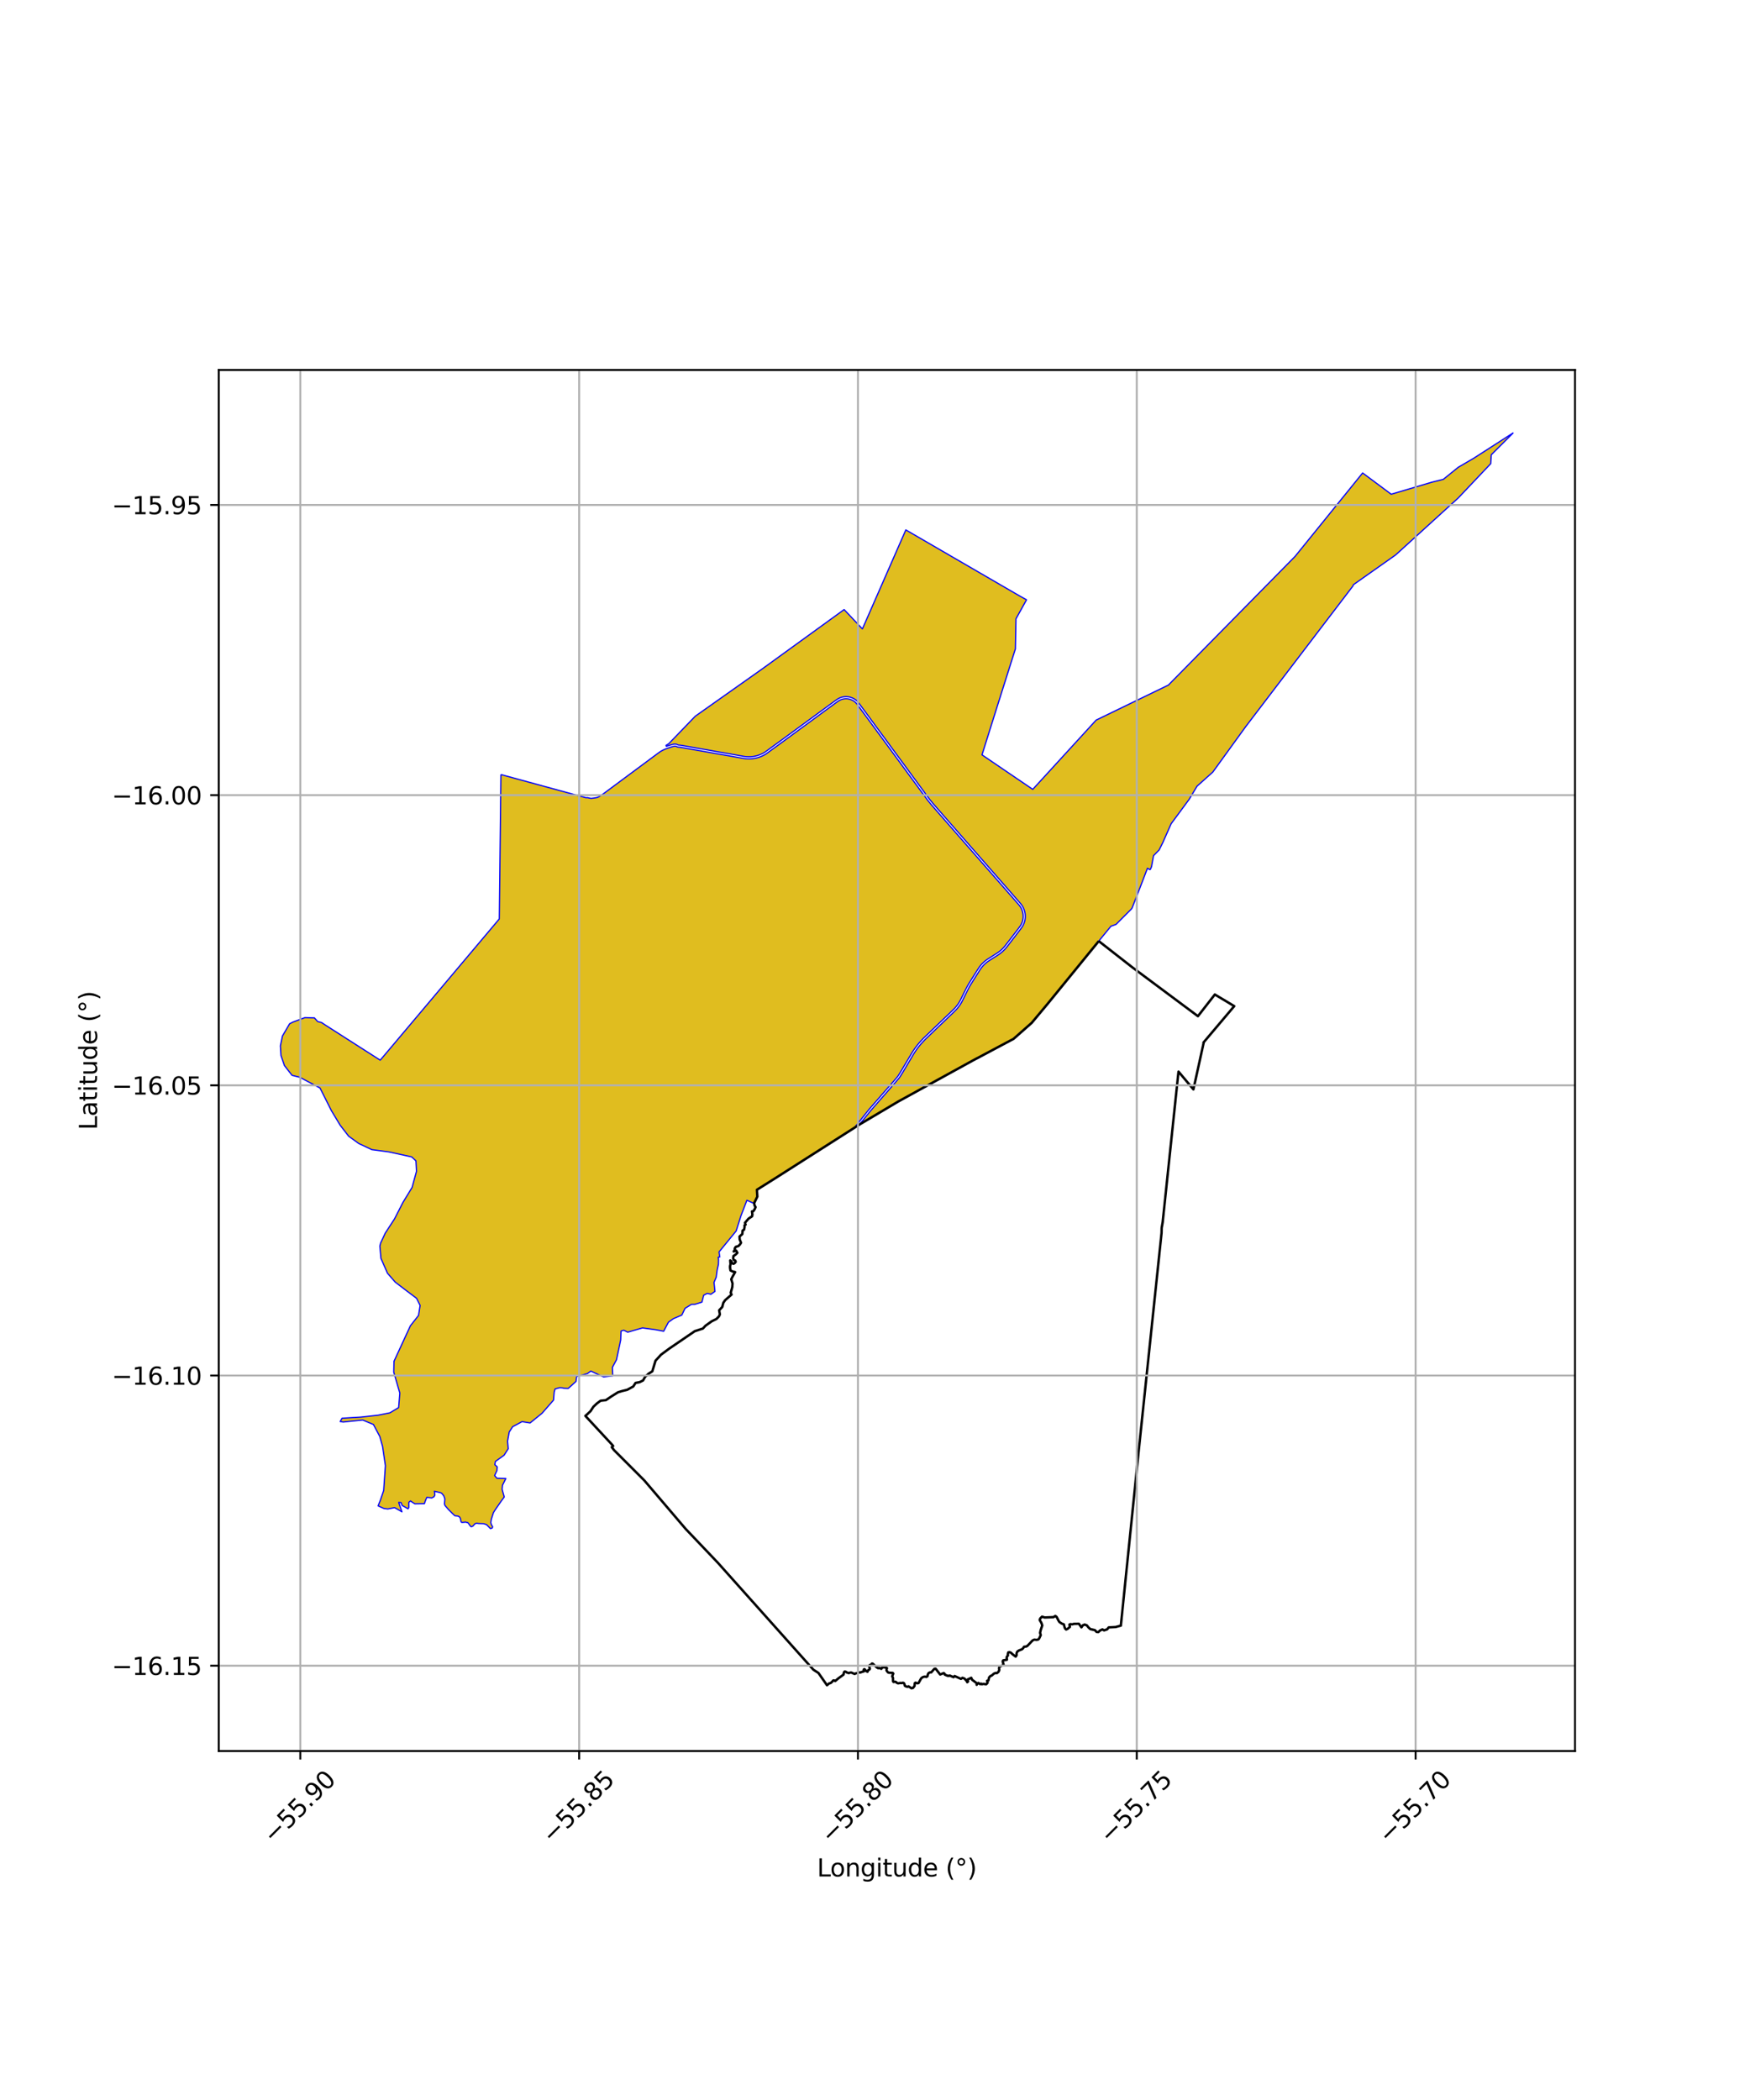 <?xml version="1.0" encoding="utf-8" standalone="no"?>
<!DOCTYPE svg PUBLIC "-//W3C//DTD SVG 1.1//EN"
  "http://www.w3.org/Graphics/SVG/1.1/DTD/svg11.dtd">
<svg xmlns:xlink="http://www.w3.org/1999/xlink" width="720pt" height="864pt" viewBox="0 0 720 864" xmlns="http://www.w3.org/2000/svg" version="1.1">
 <defs>
  <style type="text/css">*{stroke-linejoin: round; stroke-linecap: butt}</style>
 </defs>
 <g id="figure_1">
  <g id="patch_1">
   <path d="M 0 864 
L 720 864 
L 720 0 
L 0 0 
z
" style="fill: #ffffff"/>
  </g>
  <g id="axes_1">
   <g id="patch_2">
    <path d="M 90 720.422 
L 648 720.422 
L 648 152.218 
L 90 152.218 
z
" style="fill: #ffffff"/>
   </g>
   <g id="PatchCollection_1">
    <path d="M 622.636 178.046 
L 613.558 187.104 
L 613.328 190.77 
L 599.99 204.857 
L 574.227 228.301 
L 556.857 240.547 
L 556.627 241.108 
L 512.522 298.96 
L 498.981 317.666 
L 492.493 323.463 
L 489.286 328.826 
L 481.851 338.899 
L 478.406 346.674 
L 476.907 349.694 
L 474.603 352.036 
L 473.776 356.573 
L 473.327 357.624 
L 473.143 357.803 
L 472.091 357.225 
L 469.292 364.557 
L 467.618 368.847 
L 465.821 373.483 
L 465.519 373.965 
L 459.164 380.327 
L 457.078 381.076 
L 451.72 387.612 
L 450.793 388.761 
L 449.871 389.894 
L 448.94 391.026 
L 448.021 392.155 
L 447.114 393.306 
L 446.179 394.432 
L 445.188 395.62 
L 439.557 402.553 
L 435.58 407.448 
L 435.446 407.617 
L 435.186 407.929 
L 433.741 409.661 
L 430.858 413.204 
L 429.643 414.668 
L 427.852 416.804 
L 427.168 417.632 
L 426.461 418.479 
L 424.467 420.846 
L 417.014 427.414 
L 400.318 436.288 
L 399.803 436.513 
L 384.687 444.861 
L 369.575 453.189 
L 353.61 462.667 
L 358.185 457.003 
L 368.355 445.361 
L 369.705 443.794 
L 370.026 443.381 
L 370.337 442.949 
L 371.662 440.798 
L 374.108 436.667 
L 374.728 435.627 
L 375.295 434.669 
L 375.834 433.758 
L 376.109 433.316 
L 376.394 432.877 
L 376.683 432.446 
L 377.26 431.619 
L 377.551 431.224 
L 378.164 430.428 
L 378.785 429.67 
L 379.823 428.527 
L 380.558 427.761 
L 384.573 423.903 
L 391.909 416.892 
L 393.334 415.491 
L 393.674 415.122 
L 393.983 414.752 
L 394.274 414.384 
L 394.565 414.005 
L 394.845 413.626 
L 395.108 413.238 
L 395.603 412.423 
L 396.288 411.088 
L 396.969 409.694 
L 398.084 407.445 
L 398.537 406.561 
L 399.002 405.711 
L 399.478 404.902 
L 401.107 402.315 
L 402.585 399.98 
L 402.887 399.5 
L 403.172 399.056 
L 403.437 398.655 
L 403.693 398.293 
L 403.955 397.948 
L 404.226 397.621 
L 404.495 397.313 
L 404.765 397.028 
L 405.339 396.478 
L 405.927 395.973 
L 406.22 395.745 
L 406.522 395.531 
L 407.19 395.092 
L 409.035 393.917 
L 410.481 392.998 
L 411.146 392.553 
L 411.775 392.088 
L 412.358 391.602 
L 412.91 391.095 
L 413.459 390.538 
L 413.738 390.225 
L 414.293 389.546 
L 416.594 386.561 
L 419.46 382.833 
L 420.101 381.978 
L 420.661 381.175 
L 420.912 380.736 
L 421.122 380.299 
L 421.309 379.862 
L 421.463 379.416 
L 421.59 378.976 
L 421.688 378.53 
L 421.757 378.087 
L 421.806 377.637 
L 421.828 377.177 
L 421.801 376.29 
L 421.747 375.833 
L 421.67 375.401 
L 421.57 374.981 
L 421.322 374.193 
L 421.165 373.808 
L 420.995 373.435 
L 420.789 373.042 
L 420.535 372.63 
L 420.254 372.224 
L 419.939 371.82 
L 415.2 366.389 
L 403.22 352.706 
L 398.767 347.619 
L 392.625 340.597 
L 385.596 332.565 
L 383.787 330.48 
L 382.391 328.768 
L 380.808 326.632 
L 375.993 320.075 
L 362.021 301.05 
L 355.76 292.539 
L 353.262 289.169 
L 352.738 288.552 
L 352.424 288.246 
L 352.086 287.972 
L 351.727 287.723 
L 351.358 287.492 
L 350.966 287.286 
L 350.561 287.112 
L 350.158 286.96 
L 349.746 286.83 
L 349.308 286.727 
L 348.866 286.663 
L 348.432 286.626 
L 347.97 286.613 
L 347.382 286.65 
L 346.773 286.741 
L 346.184 286.887 
L 345.622 287.091 
L 345.085 287.342 
L 344.567 287.638 
L 344.075 287.971 
L 343.585 288.319 
L 338.604 291.972 
L 320.998 304.885 
L 314.738 309.441 
L 313.742 310.015 
L 312.663 310.502 
L 311.512 310.888 
L 310.939 311.031 
L 310.357 311.152 
L 309.764 311.254 
L 309.173 311.327 
L 308.578 311.362 
L 307.977 311.367 
L 307.384 311.35 
L 306.791 311.298 
L 306.191 311.21 
L 300.138 310.142 
L 294.643 309.179 
L 286.599 307.763 
L 282.938 307.115 
L 281.348 306.835 
L 280.371 306.67 
L 279.941 306.607 
L 279.534 306.565 
L 279.193 306.542 
L 278.997 306.516 
L 278.886 306.469 
L 278.805 306.411 
L 278.67 306.338 
L 278.464 306.244 
L 278.197 306.185 
L 277.966 306.156 
L 277.62 306.127 
L 277.082 306.189 
L 276.359 306.373 
L 275.562 306.606 
L 274.835 306.849 
L 274.173 307.065 
L 274.011 306.665 
L 275.193 305.932 
L 286.049 294.669 
L 313.639 275.18 
L 347.297 250.793 
L 354.817 258.751 
L 372.681 218.016 
L 419.21 245.019 
L 422.343 246.774 
L 418.001 254.593 
L 417.762 267.013 
L 417.011 269.34 
L 410.365 290.375 
L 406.621 302.298 
L 404.025 310.567 
L 412.842 316.565 
L 424.907 324.764 
L 450.99 296.26 
L 480.718 281.85 
L 532.829 228.918 
L 560.629 194.59 
L 572.376 203.338 
L 589.099 198.387 
L 593.818 197.214 
L 599.937 192.269 
L 606.401 188.49 
L 622.636 178.046 
" clip-path="url(#pa05eb0971c)" style="fill: #e0bd1f; stroke: #0000ff; stroke-width: 0.5"/>
    <path d="M 206.081 318.668 
L 241.061 328.209 
L 241.72 328.181 
L 242.38 328.341 
L 243.227 328.479 
L 244.215 328.357 
L 245.073 328.237 
L 245.736 328.103 
L 246.497 327.763 
L 247.147 327.328 
L 247.845 326.877 
L 270.805 309.842 
L 271.162 309.594 
L 271.593 309.284 
L 272.04 309.012 
L 272.541 308.738 
L 272.898 308.561 
L 273.657 308.213 
L 274.378 307.949 
L 275.037 307.733 
L 275.886 307.44 
L 276.568 307.232 
L 277.118 307.073 
L 277.573 307 
L 277.89 307.017 
L 278.053 307.037 
L 278.193 307.068 
L 278.29 307.112 
L 278.352 307.146 
L 278.466 307.227 
L 278.769 307.356 
L 279.107 307.402 
L 279.462 307.426 
L 279.835 307.464 
L 280.238 307.523 
L 281.203 307.686 
L 282.789 307.965 
L 286.451 308.613 
L 294.496 310.03 
L 299.99 310.992 
L 306.055 312.063 
L 306.692 312.155 
L 307.334 312.213 
L 307.969 312.231 
L 308.607 312.225 
L 309.251 312.187 
L 309.888 312.108 
L 310.516 312.001 
L 311.129 311.873 
L 311.751 311.718 
L 312.975 311.307 
L 314.132 310.785 
L 315.203 310.168 
L 321.502 305.584 
L 339.109 292.67 
L 344.085 289.021 
L 344.562 288.682 
L 345.018 288.373 
L 345.478 288.11 
L 345.948 287.89 
L 346.432 287.715 
L 346.939 287.589 
L 347.472 287.51 
L 347.985 287.477 
L 348.384 287.488 
L 348.769 287.521 
L 349.149 287.576 
L 349.52 287.663 
L 349.88 287.777 
L 350.242 287.913 
L 350.598 288.067 
L 350.932 288.243 
L 351.257 288.446 
L 351.573 288.665 
L 351.856 288.893 
L 352.112 289.143 
L 352.591 289.708 
L 355.072 293.054 
L 361.332 301.564 
L 375.303 320.589 
L 380.12 327.147 
L 381.716 329.3 
L 383.132 331.038 
L 384.952 333.134 
L 391.98 341.168 
L 398.123 348.19 
L 402.694 353.411 
L 414.556 366.959 
L 419.279 372.371 
L 419.564 372.738 
L 419.819 373.104 
L 420.044 373.471 
L 420.225 373.817 
L 420.378 374.154 
L 420.516 374.488 
L 420.743 375.212 
L 420.83 375.579 
L 420.899 375.96 
L 420.944 376.354 
L 420.969 377.17 
L 420.951 377.57 
L 420.907 377.973 
L 420.845 378.369 
L 420.758 378.763 
L 420.646 379.154 
L 420.509 379.549 
L 420.342 379.941 
L 420.154 380.331 
L 419.937 380.71 
L 419.407 381.47 
L 418.779 382.309 
L 415.916 386.032 
L 413.623 389.007 
L 413.087 389.662 
L 412.835 389.946 
L 412.316 390.472 
L 411.796 390.95 
L 411.247 391.407 
L 410.655 391.845 
L 410.015 392.273 
L 408.577 393.187 
L 406.726 394.366 
L 406.041 394.817 
L 405.711 395.05 
L 405.386 395.303 
L 404.765 395.837 
L 404.159 396.417 
L 403.862 396.729 
L 403.574 397.06 
L 403.285 397.409 
L 403.003 397.781 
L 402.73 398.166 
L 402.454 398.583 
L 402.165 399.035 
L 401.861 399.517 
L 400.384 401.852 
L 398.746 404.45 
L 398.257 405.283 
L 397.78 406.155 
L 397.319 407.054 
L 396.2 409.311 
L 395.522 410.7 
L 394.855 411.999 
L 394.387 412.77 
L 394.146 413.125 
L 393.881 413.483 
L 393.599 413.852 
L 393.319 414.206 
L 393.031 414.55 
L 392.72 414.888 
L 391.314 416.27 
L 383.981 423.278 
L 379.953 427.149 
L 379.198 427.936 
L 378.137 429.104 
L 377.494 429.889 
L 376.868 430.702 
L 376.564 431.113 
L 375.976 431.957 
L 375.68 432.4 
L 375.387 432.851 
L 375.102 433.307 
L 374.558 434.227 
L 373.992 435.183 
L 373.423 436.137 
L 370.929 440.35 
L 369.624 442.468 
L 369.34 442.862 
L 369.043 443.246 
L 367.708 444.794 
L 357.527 456.448 
L 352.701 462.516 
L 351.255 464.272 
L 319.116 484.662 
L 311.414 489.505 
L 311.591 492.325 
L 310.163 495.101 
L 307.296 493.829 
L 304.833 500.264 
L 302.883 506.453 
L 302.441 506.999 
L 295.839 515.078 
L 296.138 517.169 
L 295.504 517.22 
L 295.623 518.331 
L 295.577 520.176 
L 295.07 522.494 
L 294.679 525.447 
L 293.762 527.619 
L 294.154 531.326 
L 292.489 532.493 
L 291.001 532.128 
L 289.52 532.883 
L 288.793 535.726 
L 285.826 536.651 
L 284.479 536.656 
L 281.851 538.277 
L 280.529 541.048 
L 277.056 542.529 
L 275.005 544 
L 273.044 547.716 
L 269.808 547.1 
L 264.344 546.346 
L 258.261 548.099 
L 256.659 547.286 
L 255.509 547.629 
L 255.372 551.319 
L 253.639 559.448 
L 251.954 562.568 
L 252.118 566.053 
L 248.365 566.521 
L 243.087 564.101 
L 241.674 565.122 
L 237.232 566.355 
L 236.97 568.364 
L 233.766 571.259 
L 232.064 571.186 
L 231.307 570.994 
L 230.209 570.94 
L 228.363 571.467 
L 228.012 572.721 
L 227.747 576.034 
L 223 581.468 
L 218.094 585.443 
L 214.781 584.9 
L 210.901 587.009 
L 209.497 589.198 
L 208.827 592.936 
L 209.096 596.057 
L 207.396 598.713 
L 203.826 601.272 
L 203.578 602.621 
L 204.586 603.519 
L 204.428 605.062 
L 203.498 607.085 
L 204.445 608.193 
L 208.122 608.306 
L 206.743 611.053 
L 206.59 612.722 
L 206.918 613.951 
L 207.468 615.906 
L 206.23 617.58 
L 203.868 620.982 
L 203.016 622.317 
L 202.131 625.114 
L 201.945 626.453 
L 202.164 627.251 
L 202.706 628.197 
L 202.494 628.673 
L 202.275 628.766 
L 201.787 628.914 
L 200.191 627.305 
L 199.03 626.901 
L 196.927 626.826 
L 196.144 626.712 
L 195.469 626.877 
L 194.509 627.94 
L 193.824 628.138 
L 193.5 627.838 
L 192.527 626.484 
L 191.346 626.188 
L 191.212 626.282 
L 189.974 626.368 
L 189.694 626.132 
L 189.472 624.882 
L 189.125 624.171 
L 188.458 623.765 
L 187.143 623.636 
L 186.221 622.763 
L 184.539 621.089 
L 183.092 619.413 
L 182.874 618.788 
L 183.034 616.678 
L 182.577 615.401 
L 181.735 614.392 
L 181.213 614.117 
L 178.71 613.537 
L 178.816 614.062 
L 178.907 615.119 
L 178.567 615.79 
L 177.648 616.292 
L 175.624 616.045 
L 175.481 616.39 
L 175.142 617.126 
L 174.605 618.655 
L 170.687 618.721 
L 169.612 618.041 
L 168.88 617.527 
L 168.197 618.092 
L 168.216 620.171 
L 167.889 620.77 
L 165.457 619.38 
L 165.022 618.217 
L 164.02 618.13 
L 165.375 622.005 
L 162.33 620.282 
L 159.549 620.833 
L 157.948 620.622 
L 155.559 619.56 
L 156.55 617.072 
L 157.861 613.195 
L 158.562 603.015 
L 157.388 595.055 
L 156.259 591.014 
L 153.638 586.072 
L 149.226 584.235 
L 141.185 585.058 
L 139.965 584.859 
L 140.708 583.51 
L 148.394 583.04 
L 155.592 582.239 
L 160.389 581.288 
L 164.005 579.123 
L 164.492 573.139 
L 162.005 564.548 
L 162.101 560.072 
L 168.857 545.451 
L 172.203 541.194 
L 172.845 537.09 
L 171.38 534.158 
L 167.037 530.887 
L 162.624 527.522 
L 159.423 523.854 
L 156.737 517.744 
L 156.278 512.684 
L 156.604 511.408 
L 158.517 507.319 
L 162.316 501.475 
L 165.767 494.737 
L 169.535 488.556 
L 171.352 481.907 
L 171.115 477.595 
L 169.364 475.977 
L 159.934 473.915 
L 152.997 473.003 
L 147.617 470.483 
L 143.453 467.472 
L 139.964 462.961 
L 136.355 456.971 
L 131.659 447.637 
L 123.302 443.201 
L 120.149 442.42 
L 117.022 438.404 
L 115.607 434.286 
L 115.364 430.296 
L 116.203 426.244 
L 119.157 421.199 
L 120.578 420.481 
L 125.475 418.665 
L 129.348 418.781 
L 130.706 420.294 
L 132.282 420.692 
L 133.785 421.693 
L 142.839 427.484 
L 156.433 436.18 
L 159.099 433.035 
L 205.425 378.07 
L 206.081 318.668 
" clip-path="url(#pa05eb0971c)" style="fill: #e0bd1f; stroke: #0000ff; stroke-width: 0.5"/>
   </g>
   <g id="PatchCollection_2">
    <path d="M 452.062 387.2 
L 465.842 397.966 
L 492.861 418.094 
L 499.818 409.168 
L 507.802 413.952 
L 495.133 428.946 
L 495.229 428.98 
L 491.006 448.209 
L 484.881 440.903 
L 484.645 442.95 
L 478.35 502.915 
L 477.943 505.204 
L 477.892 507.288 
L 468.544 596.472 
L 461.149 668.828 
L 459.016 669.399 
L 456.141 669.562 
L 455.519 670.351 
L 454.261 670.781 
L 453.563 670.381 
L 452.565 670.847 
L 451.882 671.498 
L 451.175 671.433 
L 450.47 670.685 
L 448.592 670.258 
L 447.856 669.596 
L 447.139 668.702 
L 446.247 668.397 
L 445.521 668.698 
L 444.934 669.542 
L 443.867 668.058 
L 441.821 668.108 
L 441.176 668.3 
L 440.376 668.207 
L 440.005 668.389 
L 440.186 669.349 
L 439.311 670.11 
L 438.648 670.423 
L 438.187 669.992 
L 437.922 669.243 
L 437.721 668.325 
L 436.8 667.969 
L 435.861 667.333 
L 435.457 666.686 
L 434.735 665.26 
L 434.192 664.842 
L 433.449 665.332 
L 429.826 665.488 
L 428.733 665.136 
L 428.064 665.783 
L 427.777 666.331 
L 427.779 666.57 
L 428.422 667.626 
L 428.825 668.74 
L 428.163 670.682 
L 427.92 671.811 
L 428.186 672.726 
L 427.519 674.162 
L 427.111 674.574 
L 426.426 674.695 
L 425.553 674.586 
L 424.853 674.904 
L 422.643 677.218 
L 422.051 677.456 
L 421.336 677.521 
L 420.918 678.151 
L 420.48 678.561 
L 419.265 679.027 
L 418.529 679.51 
L 418.245 680.245 
L 418.268 680.966 
L 417.881 681.579 
L 416.647 680.654 
L 415.947 679.986 
L 415.335 679.727 
L 414.829 679.851 
L 414.662 680.595 
L 414.689 681.128 
L 414.279 681.563 
L 414.172 682.057 
L 414.279 682.833 
L 414.012 682.916 
L 412.744 683.129 
L 412.54 683.531 
L 412.915 684.991 
L 411.178 685.743 
L 411.053 686.349 
L 411.133 687.134 
L 410.784 687.852 
L 410.176 688.371 
L 409.564 688.31 
L 408.839 688.635 
L 408.092 689.328 
L 407.484 689.585 
L 406.951 690.145 
L 406.662 691.397 
L 406.116 691.534 
L 406.328 692.33 
L 405.803 692.93 
L 405.383 692.929 
L 404.626 692.799 
L 403.989 692.947 
L 403.653 692.693 
L 403.248 692.927 
L 402.513 692.402 
L 402.2 692.652 
L 401.832 693.18 
L 401.817 692.491 
L 399.938 691.083 
L 399.607 690.291 
L 398.134 690.979 
L 398.287 691.807 
L 397.954 692.122 
L 397.703 691.592 
L 396.813 690.611 
L 395.977 690.294 
L 395.364 690.734 
L 392.747 689.568 
L 392.298 690.042 
L 390.781 689.378 
L 390.273 689.501 
L 389.811 689.452 
L 388.739 689.001 
L 388.606 688.613 
L 388.28 688.349 
L 386.812 688.938 
L 384.946 686.554 
L 384.435 686.592 
L 383.137 688.056 
L 382.642 688.055 
L 382.028 688.367 
L 381.73 688.948 
L 381.567 689.683 
L 381.104 689.955 
L 380.606 689.82 
L 380.015 689.891 
L 379.464 690.131 
L 378.974 690.55 
L 377.922 692.448 
L 377.488 692.568 
L 376.654 692.293 
L 376.381 692.515 
L 376.255 693.661 
L 375.636 694.462 
L 375.003 694.594 
L 373.797 693.809 
L 373.383 694.02 
L 372.591 693.773 
L 372.243 693.522 
L 372.145 692.948 
L 371.862 692.46 
L 371.453 692.327 
L 370.904 692.484 
L 370.46 692.412 
L 369.459 692.57 
L 368.814 692.253 
L 368.572 691.971 
L 368.241 691.896 
L 367.669 692.026 
L 367.492 691.874 
L 367.409 691.55 
L 367.39 690.307 
L 367.067 689.672 
L 367.518 688.561 
L 367.276 688.28 
L 365.661 688.2 
L 365.326 688.055 
L 364.808 687.395 
L 364.712 687.08 
L 364.917 686.317 
L 364.454 686.097 
L 363.774 685.948 
L 363.12 685.953 
L 362.566 686.609 
L 362.216 686.369 
L 361.846 686.306 
L 361.238 686.326 
L 360.839 686.089 
L 359.073 684.488 
L 358.752 684.433 
L 358.515 684.829 
L 357.786 685.083 
L 357.564 685.474 
L 357.897 686.503 
L 357.746 686.865 
L 357.197 687.161 
L 356.914 687.798 
L 356.489 687.608 
L 355.967 687.09 
L 355.814 686.851 
L 355.596 686.717 
L 355.375 686.925 
L 355.435 687.657 
L 355.059 687.722 
L 353.919 688.121 
L 353.377 688.061 
L 352.952 688.28 
L 352.165 688.463 
L 351.615 688.712 
L 350.243 688.136 
L 349.862 688.147 
L 349.172 688.359 
L 348.45 688.12 
L 347.976 687.802 
L 347.525 687.726 
L 347.232 688.036 
L 347.023 689.005 
L 344.946 690.511 
L 343.63 691.617 
L 343.198 691.369 
L 342.832 691.382 
L 342.228 692.063 
L 341.692 692.478 
L 341.154 692.59 
L 340.246 693.356 
L 336.735 688.308 
L 334.653 686.967 
L 295.355 642.971 
L 282.071 629.009 
L 265.108 609.113 
L 252.627 596.62 
L 251.708 595.409 
L 252.261 594.912 
L 251.746 594.301 
L 240.833 582.536 
L 241.342 582.111 
L 242.965 580.589 
L 244.142 578.781 
L 245.575 577.423 
L 247.093 576.298 
L 249.281 576.057 
L 251.462 574.577 
L 254.233 572.836 
L 255.848 572.337 
L 258.07 571.79 
L 260.535 570.444 
L 261.487 568.964 
L 263.138 568.669 
L 264.565 567.963 
L 265.422 566.461 
L 266.789 565.217 
L 268.382 564.2 
L 269.701 559.832 
L 271.95 557.37 
L 275.303 554.883 
L 285.873 547.673 
L 289.179 546.604 
L 290.277 545.427 
L 292.781 543.641 
L 294.776 542.643 
L 295.789 541.605 
L 296.179 540.78 
L 295.875 539.115 
L 297.155 537.717 
L 297.597 536.01 
L 298.365 534.909 
L 300.984 532.623 
L 300.641 531.871 
L 301.274 529.601 
L 301.387 528.086 
L 300.862 526.311 
L 301.358 525.311 
L 302.446 523.372 
L 301.254 523.061 
L 300.556 522.708 
L 300.378 521.704 
L 300.366 520.925 
L 300.572 520.105 
L 300.444 518.586 
L 300.904 518.943 
L 301.212 519.718 
L 301.783 519.959 
L 302.257 519.675 
L 302.687 519.147 
L 302.519 518.66 
L 301.863 518.353 
L 301.634 517.713 
L 301.764 516.779 
L 302.737 516.09 
L 303.383 515.447 
L 302.869 514.536 
L 301.874 514.887 
L 302.335 514.222 
L 302.286 513.693 
L 302.703 513.005 
L 303.838 512.639 
L 304.47 511.966 
L 304.889 511.303 
L 304.338 509.974 
L 304.26 508.742 
L 305.403 507.736 
L 305.533 506.297 
L 306.111 505.943 
L 306.345 504.881 
L 306.307 504.173 
L 306.769 503.838 
L 306.48 503.126 
L 307.959 501.395 
L 309.429 500.418 
L 309.568 499.657 
L 309.384 498.406 
L 309.966 498.297 
L 310.444 497.586 
L 310.862 496.648 
L 310.501 496.066 
L 310.257 495.036 
L 311.591 492.325 
L 311.414 489.506 
L 319.116 484.662 
L 353.609 462.667 
L 369.574 453.19 
L 400.319 436.288 
L 417.014 427.414 
L 424.467 420.846 
L 430.858 413.204 
L 452.062 387.2 
L 452.062 387.2 
" clip-path="url(#pa05eb0971c)" style="fill: none; stroke: #000000"/>
   </g>
   <g id="matplotlib.axis_1">
    <g id="xtick_1">
     <g id="line2d_1">
      <path d="M 123.559 720.422 
L 123.559 152.218 
" clip-path="url(#pa05eb0971c)" style="fill: none; stroke: #b0b0b0; stroke-width: 0.8; stroke-linecap: square"/>
     </g>
     <g id="line2d_2">
      <defs>
       <path id="m0a36408526" d="M 0 0 
L 0 3.5 
" style="stroke: #000000; stroke-width: 0.8"/>
      </defs>
      <g>
       <use xlink:href="#m0a36408526" x="123.559" y="720.422" style="stroke: #000000; stroke-width: 0.8"/>
      </g>
     </g>
     <g id="text_1">
      <!-- −55.90 -->
      <g transform="translate(112.425 758.963) rotate(-45) scale(0.1 -0.1)">
       <defs>
        <path id="DejaVuSans-2212" d="M 678 2272 
L 4684 2272 
L 4684 1741 
L 678 1741 
L 678 2272 
z
" transform="scale(0.016)"/>
        <path id="DejaVuSans-35" d="M 691 4666 
L 3169 4666 
L 3169 4134 
L 1269 4134 
L 1269 2991 
Q 1406 3038 1543 3061 
Q 1681 3084 1819 3084 
Q 2600 3084 3056 2656 
Q 3513 2228 3513 1497 
Q 3513 744 3044 326 
Q 2575 -91 1722 -91 
Q 1428 -91 1123 -41 
Q 819 9 494 109 
L 494 744 
Q 775 591 1075 516 
Q 1375 441 1709 441 
Q 2250 441 2565 725 
Q 2881 1009 2881 1497 
Q 2881 1984 2565 2268 
Q 2250 2553 1709 2553 
Q 1456 2553 1204 2497 
Q 953 2441 691 2322 
L 691 4666 
z
" transform="scale(0.016)"/>
        <path id="DejaVuSans-2e" d="M 684 794 
L 1344 794 
L 1344 0 
L 684 0 
L 684 794 
z
" transform="scale(0.016)"/>
        <path id="DejaVuSans-39" d="M 703 97 
L 703 672 
Q 941 559 1184 500 
Q 1428 441 1663 441 
Q 2288 441 2617 861 
Q 2947 1281 2994 2138 
Q 2813 1869 2534 1725 
Q 2256 1581 1919 1581 
Q 1219 1581 811 2004 
Q 403 2428 403 3163 
Q 403 3881 828 4315 
Q 1253 4750 1959 4750 
Q 2769 4750 3195 4129 
Q 3622 3509 3622 2328 
Q 3622 1225 3098 567 
Q 2575 -91 1691 -91 
Q 1453 -91 1209 -44 
Q 966 3 703 97 
z
M 1959 2075 
Q 2384 2075 2632 2365 
Q 2881 2656 2881 3163 
Q 2881 3666 2632 3958 
Q 2384 4250 1959 4250 
Q 1534 4250 1286 3958 
Q 1038 3666 1038 3163 
Q 1038 2656 1286 2365 
Q 1534 2075 1959 2075 
z
" transform="scale(0.016)"/>
        <path id="DejaVuSans-30" d="M 2034 4250 
Q 1547 4250 1301 3770 
Q 1056 3291 1056 2328 
Q 1056 1369 1301 889 
Q 1547 409 2034 409 
Q 2525 409 2770 889 
Q 3016 1369 3016 2328 
Q 3016 3291 2770 3770 
Q 2525 4250 2034 4250 
z
M 2034 4750 
Q 2819 4750 3233 4129 
Q 3647 3509 3647 2328 
Q 3647 1150 3233 529 
Q 2819 -91 2034 -91 
Q 1250 -91 836 529 
Q 422 1150 422 2328 
Q 422 3509 836 4129 
Q 1250 4750 2034 4750 
z
" transform="scale(0.016)"/>
       </defs>
       <use xlink:href="#DejaVuSans-2212"/>
       <use xlink:href="#DejaVuSans-35" transform="translate(83.789 0)"/>
       <use xlink:href="#DejaVuSans-35" transform="translate(147.412 0)"/>
       <use xlink:href="#DejaVuSans-2e" transform="translate(211.035 0)"/>
       <use xlink:href="#DejaVuSans-39" transform="translate(242.822 0)"/>
       <use xlink:href="#DejaVuSans-30" transform="translate(306.445 0)"/>
      </g>
     </g>
    </g>
    <g id="xtick_2">
     <g id="line2d_3">
      <path d="M 238.273 720.422 
L 238.273 152.218 
" clip-path="url(#pa05eb0971c)" style="fill: none; stroke: #b0b0b0; stroke-width: 0.8; stroke-linecap: square"/>
     </g>
     <g id="line2d_4">
      <g>
       <use xlink:href="#m0a36408526" x="238.273" y="720.422" style="stroke: #000000; stroke-width: 0.8"/>
      </g>
     </g>
     <g id="text_2">
      <!-- −55.85 -->
      <g transform="translate(227.14 758.963) rotate(-45) scale(0.1 -0.1)">
       <defs>
        <path id="DejaVuSans-38" d="M 2034 2216 
Q 1584 2216 1326 1975 
Q 1069 1734 1069 1313 
Q 1069 891 1326 650 
Q 1584 409 2034 409 
Q 2484 409 2743 651 
Q 3003 894 3003 1313 
Q 3003 1734 2745 1975 
Q 2488 2216 2034 2216 
z
M 1403 2484 
Q 997 2584 770 2862 
Q 544 3141 544 3541 
Q 544 4100 942 4425 
Q 1341 4750 2034 4750 
Q 2731 4750 3128 4425 
Q 3525 4100 3525 3541 
Q 3525 3141 3298 2862 
Q 3072 2584 2669 2484 
Q 3125 2378 3379 2068 
Q 3634 1759 3634 1313 
Q 3634 634 3220 271 
Q 2806 -91 2034 -91 
Q 1263 -91 848 271 
Q 434 634 434 1313 
Q 434 1759 690 2068 
Q 947 2378 1403 2484 
z
M 1172 3481 
Q 1172 3119 1398 2916 
Q 1625 2713 2034 2713 
Q 2441 2713 2670 2916 
Q 2900 3119 2900 3481 
Q 2900 3844 2670 4047 
Q 2441 4250 2034 4250 
Q 1625 4250 1398 4047 
Q 1172 3844 1172 3481 
z
" transform="scale(0.016)"/>
       </defs>
       <use xlink:href="#DejaVuSans-2212"/>
       <use xlink:href="#DejaVuSans-35" transform="translate(83.789 0)"/>
       <use xlink:href="#DejaVuSans-35" transform="translate(147.412 0)"/>
       <use xlink:href="#DejaVuSans-2e" transform="translate(211.035 0)"/>
       <use xlink:href="#DejaVuSans-38" transform="translate(242.822 0)"/>
       <use xlink:href="#DejaVuSans-35" transform="translate(306.445 0)"/>
      </g>
     </g>
    </g>
    <g id="xtick_3">
     <g id="line2d_5">
      <path d="M 352.988 720.422 
L 352.988 152.218 
" clip-path="url(#pa05eb0971c)" style="fill: none; stroke: #b0b0b0; stroke-width: 0.8; stroke-linecap: square"/>
     </g>
     <g id="line2d_6">
      <g>
       <use xlink:href="#m0a36408526" x="352.988" y="720.422" style="stroke: #000000; stroke-width: 0.8"/>
      </g>
     </g>
     <g id="text_3">
      <!-- −55.80 -->
      <g transform="translate(341.855 758.963) rotate(-45) scale(0.1 -0.1)">
       <use xlink:href="#DejaVuSans-2212"/>
       <use xlink:href="#DejaVuSans-35" transform="translate(83.789 0)"/>
       <use xlink:href="#DejaVuSans-35" transform="translate(147.412 0)"/>
       <use xlink:href="#DejaVuSans-2e" transform="translate(211.035 0)"/>
       <use xlink:href="#DejaVuSans-38" transform="translate(242.822 0)"/>
       <use xlink:href="#DejaVuSans-30" transform="translate(306.445 0)"/>
      </g>
     </g>
    </g>
    <g id="xtick_4">
     <g id="line2d_7">
      <path d="M 467.703 720.422 
L 467.703 152.218 
" clip-path="url(#pa05eb0971c)" style="fill: none; stroke: #b0b0b0; stroke-width: 0.8; stroke-linecap: square"/>
     </g>
     <g id="line2d_8">
      <g>
       <use xlink:href="#m0a36408526" x="467.703" y="720.422" style="stroke: #000000; stroke-width: 0.8"/>
      </g>
     </g>
     <g id="text_4">
      <!-- −55.75 -->
      <g transform="translate(456.57 758.963) rotate(-45) scale(0.1 -0.1)">
       <defs>
        <path id="DejaVuSans-37" d="M 525 4666 
L 3525 4666 
L 3525 4397 
L 1831 0 
L 1172 0 
L 2766 4134 
L 525 4134 
L 525 4666 
z
" transform="scale(0.016)"/>
       </defs>
       <use xlink:href="#DejaVuSans-2212"/>
       <use xlink:href="#DejaVuSans-35" transform="translate(83.789 0)"/>
       <use xlink:href="#DejaVuSans-35" transform="translate(147.412 0)"/>
       <use xlink:href="#DejaVuSans-2e" transform="translate(211.035 0)"/>
       <use xlink:href="#DejaVuSans-37" transform="translate(242.822 0)"/>
       <use xlink:href="#DejaVuSans-35" transform="translate(306.445 0)"/>
      </g>
     </g>
    </g>
    <g id="xtick_5">
     <g id="line2d_9">
      <path d="M 582.417 720.422 
L 582.417 152.218 
" clip-path="url(#pa05eb0971c)" style="fill: none; stroke: #b0b0b0; stroke-width: 0.8; stroke-linecap: square"/>
     </g>
     <g id="line2d_10">
      <g>
       <use xlink:href="#m0a36408526" x="582.417" y="720.422" style="stroke: #000000; stroke-width: 0.8"/>
      </g>
     </g>
     <g id="text_5">
      <!-- −55.70 -->
      <g transform="translate(571.284 758.963) rotate(-45) scale(0.1 -0.1)">
       <use xlink:href="#DejaVuSans-2212"/>
       <use xlink:href="#DejaVuSans-35" transform="translate(83.789 0)"/>
       <use xlink:href="#DejaVuSans-35" transform="translate(147.412 0)"/>
       <use xlink:href="#DejaVuSans-2e" transform="translate(211.035 0)"/>
       <use xlink:href="#DejaVuSans-37" transform="translate(242.822 0)"/>
       <use xlink:href="#DejaVuSans-30" transform="translate(306.445 0)"/>
      </g>
     </g>
    </g>
    <g id="text_6">
     <!-- Longitude (°) -->
     <g transform="translate(336.14 772.032) scale(0.1 -0.1)">
      <defs>
       <path id="DejaVuSans-4c" d="M 628 4666 
L 1259 4666 
L 1259 531 
L 3531 531 
L 3531 0 
L 628 0 
L 628 4666 
z
" transform="scale(0.016)"/>
       <path id="DejaVuSans-6f" d="M 1959 3097 
Q 1497 3097 1228 2736 
Q 959 2375 959 1747 
Q 959 1119 1226 758 
Q 1494 397 1959 397 
Q 2419 397 2687 759 
Q 2956 1122 2956 1747 
Q 2956 2369 2687 2733 
Q 2419 3097 1959 3097 
z
M 1959 3584 
Q 2709 3584 3137 3096 
Q 3566 2609 3566 1747 
Q 3566 888 3137 398 
Q 2709 -91 1959 -91 
Q 1206 -91 779 398 
Q 353 888 353 1747 
Q 353 2609 779 3096 
Q 1206 3584 1959 3584 
z
" transform="scale(0.016)"/>
       <path id="DejaVuSans-6e" d="M 3513 2113 
L 3513 0 
L 2938 0 
L 2938 2094 
Q 2938 2591 2744 2837 
Q 2550 3084 2163 3084 
Q 1697 3084 1428 2787 
Q 1159 2491 1159 1978 
L 1159 0 
L 581 0 
L 581 3500 
L 1159 3500 
L 1159 2956 
Q 1366 3272 1645 3428 
Q 1925 3584 2291 3584 
Q 2894 3584 3203 3211 
Q 3513 2838 3513 2113 
z
" transform="scale(0.016)"/>
       <path id="DejaVuSans-67" d="M 2906 1791 
Q 2906 2416 2648 2759 
Q 2391 3103 1925 3103 
Q 1463 3103 1205 2759 
Q 947 2416 947 1791 
Q 947 1169 1205 825 
Q 1463 481 1925 481 
Q 2391 481 2648 825 
Q 2906 1169 2906 1791 
z
M 3481 434 
Q 3481 -459 3084 -895 
Q 2688 -1331 1869 -1331 
Q 1566 -1331 1297 -1286 
Q 1028 -1241 775 -1147 
L 775 -588 
Q 1028 -725 1275 -790 
Q 1522 -856 1778 -856 
Q 2344 -856 2625 -561 
Q 2906 -266 2906 331 
L 2906 616 
Q 2728 306 2450 153 
Q 2172 0 1784 0 
Q 1141 0 747 490 
Q 353 981 353 1791 
Q 353 2603 747 3093 
Q 1141 3584 1784 3584 
Q 2172 3584 2450 3431 
Q 2728 3278 2906 2969 
L 2906 3500 
L 3481 3500 
L 3481 434 
z
" transform="scale(0.016)"/>
       <path id="DejaVuSans-69" d="M 603 3500 
L 1178 3500 
L 1178 0 
L 603 0 
L 603 3500 
z
M 603 4863 
L 1178 4863 
L 1178 4134 
L 603 4134 
L 603 4863 
z
" transform="scale(0.016)"/>
       <path id="DejaVuSans-74" d="M 1172 4494 
L 1172 3500 
L 2356 3500 
L 2356 3053 
L 1172 3053 
L 1172 1153 
Q 1172 725 1289 603 
Q 1406 481 1766 481 
L 2356 481 
L 2356 0 
L 1766 0 
Q 1100 0 847 248 
Q 594 497 594 1153 
L 594 3053 
L 172 3053 
L 172 3500 
L 594 3500 
L 594 4494 
L 1172 4494 
z
" transform="scale(0.016)"/>
       <path id="DejaVuSans-75" d="M 544 1381 
L 544 3500 
L 1119 3500 
L 1119 1403 
Q 1119 906 1312 657 
Q 1506 409 1894 409 
Q 2359 409 2629 706 
Q 2900 1003 2900 1516 
L 2900 3500 
L 3475 3500 
L 3475 0 
L 2900 0 
L 2900 538 
Q 2691 219 2414 64 
Q 2138 -91 1772 -91 
Q 1169 -91 856 284 
Q 544 659 544 1381 
z
M 1991 3584 
L 1991 3584 
z
" transform="scale(0.016)"/>
       <path id="DejaVuSans-64" d="M 2906 2969 
L 2906 4863 
L 3481 4863 
L 3481 0 
L 2906 0 
L 2906 525 
Q 2725 213 2448 61 
Q 2172 -91 1784 -91 
Q 1150 -91 751 415 
Q 353 922 353 1747 
Q 353 2572 751 3078 
Q 1150 3584 1784 3584 
Q 2172 3584 2448 3432 
Q 2725 3281 2906 2969 
z
M 947 1747 
Q 947 1113 1208 752 
Q 1469 391 1925 391 
Q 2381 391 2643 752 
Q 2906 1113 2906 1747 
Q 2906 2381 2643 2742 
Q 2381 3103 1925 3103 
Q 1469 3103 1208 2742 
Q 947 2381 947 1747 
z
" transform="scale(0.016)"/>
       <path id="DejaVuSans-65" d="M 3597 1894 
L 3597 1613 
L 953 1613 
Q 991 1019 1311 708 
Q 1631 397 2203 397 
Q 2534 397 2845 478 
Q 3156 559 3463 722 
L 3463 178 
Q 3153 47 2828 -22 
Q 2503 -91 2169 -91 
Q 1331 -91 842 396 
Q 353 884 353 1716 
Q 353 2575 817 3079 
Q 1281 3584 2069 3584 
Q 2775 3584 3186 3129 
Q 3597 2675 3597 1894 
z
M 3022 2063 
Q 3016 2534 2758 2815 
Q 2500 3097 2075 3097 
Q 1594 3097 1305 2825 
Q 1016 2553 972 2059 
L 3022 2063 
z
" transform="scale(0.016)"/>
       <path id="DejaVuSans-20" transform="scale(0.016)"/>
       <path id="DejaVuSans-28" d="M 1984 4856 
Q 1566 4138 1362 3434 
Q 1159 2731 1159 2009 
Q 1159 1288 1364 580 
Q 1569 -128 1984 -844 
L 1484 -844 
Q 1016 -109 783 600 
Q 550 1309 550 2009 
Q 550 2706 781 3412 
Q 1013 4119 1484 4856 
L 1984 4856 
z
" transform="scale(0.016)"/>
       <path id="DejaVuSans-b0" d="M 1600 4347 
Q 1350 4347 1178 4173 
Q 1006 4000 1006 3750 
Q 1006 3503 1178 3333 
Q 1350 3163 1600 3163 
Q 1850 3163 2022 3333 
Q 2194 3503 2194 3750 
Q 2194 3997 2020 4172 
Q 1847 4347 1600 4347 
z
M 1600 4750 
Q 1800 4750 1984 4673 
Q 2169 4597 2303 4453 
Q 2447 4313 2519 4134 
Q 2591 3956 2591 3750 
Q 2591 3338 2302 3052 
Q 2013 2766 1594 2766 
Q 1172 2766 890 3047 
Q 609 3328 609 3750 
Q 609 4169 896 4459 
Q 1184 4750 1600 4750 
z
" transform="scale(0.016)"/>
       <path id="DejaVuSans-29" d="M 513 4856 
L 1013 4856 
Q 1481 4119 1714 3412 
Q 1947 2706 1947 2009 
Q 1947 1309 1714 600 
Q 1481 -109 1013 -844 
L 513 -844 
Q 928 -128 1133 580 
Q 1338 1288 1338 2009 
Q 1338 2731 1133 3434 
Q 928 4138 513 4856 
z
" transform="scale(0.016)"/>
      </defs>
      <use xlink:href="#DejaVuSans-4c"/>
      <use xlink:href="#DejaVuSans-6f" transform="translate(53.963 0)"/>
      <use xlink:href="#DejaVuSans-6e" transform="translate(115.145 0)"/>
      <use xlink:href="#DejaVuSans-67" transform="translate(178.523 0)"/>
      <use xlink:href="#DejaVuSans-69" transform="translate(242 0)"/>
      <use xlink:href="#DejaVuSans-74" transform="translate(269.783 0)"/>
      <use xlink:href="#DejaVuSans-75" transform="translate(308.992 0)"/>
      <use xlink:href="#DejaVuSans-64" transform="translate(372.371 0)"/>
      <use xlink:href="#DejaVuSans-65" transform="translate(435.848 0)"/>
      <use xlink:href="#DejaVuSans-20" transform="translate(497.371 0)"/>
      <use xlink:href="#DejaVuSans-28" transform="translate(529.158 0)"/>
      <use xlink:href="#DejaVuSans-b0" transform="translate(568.172 0)"/>
      <use xlink:href="#DejaVuSans-29" transform="translate(618.172 0)"/>
     </g>
    </g>
   </g>
   <g id="matplotlib.axis_2">
    <g id="ytick_1">
     <g id="line2d_11">
      <path d="M 90 685.321 
L 648 685.321 
" clip-path="url(#pa05eb0971c)" style="fill: none; stroke: #b0b0b0; stroke-width: 0.8; stroke-linecap: square"/>
     </g>
     <g id="line2d_12">
      <defs>
       <path id="mc312271986" d="M 0 0 
L -3.5 0 
" style="stroke: #000000; stroke-width: 0.8"/>
      </defs>
      <g>
       <use xlink:href="#mc312271986" x="90" y="685.321" style="stroke: #000000; stroke-width: 0.8"/>
      </g>
     </g>
     <g id="text_7">
      <!-- −16.15 -->
      <g transform="translate(45.992 689.121) scale(0.1 -0.1)">
       <defs>
        <path id="DejaVuSans-31" d="M 794 531 
L 1825 531 
L 1825 4091 
L 703 3866 
L 703 4441 
L 1819 4666 
L 2450 4666 
L 2450 531 
L 3481 531 
L 3481 0 
L 794 0 
L 794 531 
z
" transform="scale(0.016)"/>
        <path id="DejaVuSans-36" d="M 2113 2584 
Q 1688 2584 1439 2293 
Q 1191 2003 1191 1497 
Q 1191 994 1439 701 
Q 1688 409 2113 409 
Q 2538 409 2786 701 
Q 3034 994 3034 1497 
Q 3034 2003 2786 2293 
Q 2538 2584 2113 2584 
z
M 3366 4563 
L 3366 3988 
Q 3128 4100 2886 4159 
Q 2644 4219 2406 4219 
Q 1781 4219 1451 3797 
Q 1122 3375 1075 2522 
Q 1259 2794 1537 2939 
Q 1816 3084 2150 3084 
Q 2853 3084 3261 2657 
Q 3669 2231 3669 1497 
Q 3669 778 3244 343 
Q 2819 -91 2113 -91 
Q 1303 -91 875 529 
Q 447 1150 447 2328 
Q 447 3434 972 4092 
Q 1497 4750 2381 4750 
Q 2619 4750 2861 4703 
Q 3103 4656 3366 4563 
z
" transform="scale(0.016)"/>
       </defs>
       <use xlink:href="#DejaVuSans-2212"/>
       <use xlink:href="#DejaVuSans-31" transform="translate(83.789 0)"/>
       <use xlink:href="#DejaVuSans-36" transform="translate(147.412 0)"/>
       <use xlink:href="#DejaVuSans-2e" transform="translate(211.035 0)"/>
       <use xlink:href="#DejaVuSans-31" transform="translate(242.822 0)"/>
       <use xlink:href="#DejaVuSans-35" transform="translate(306.445 0)"/>
      </g>
     </g>
    </g>
    <g id="ytick_2">
     <g id="line2d_13">
      <path d="M 90 565.93 
L 648 565.93 
" clip-path="url(#pa05eb0971c)" style="fill: none; stroke: #b0b0b0; stroke-width: 0.8; stroke-linecap: square"/>
     </g>
     <g id="line2d_14">
      <g>
       <use xlink:href="#mc312271986" x="90" y="565.93" style="stroke: #000000; stroke-width: 0.8"/>
      </g>
     </g>
     <g id="text_8">
      <!-- −16.10 -->
      <g transform="translate(45.992 569.729) scale(0.1 -0.1)">
       <use xlink:href="#DejaVuSans-2212"/>
       <use xlink:href="#DejaVuSans-31" transform="translate(83.789 0)"/>
       <use xlink:href="#DejaVuSans-36" transform="translate(147.412 0)"/>
       <use xlink:href="#DejaVuSans-2e" transform="translate(211.035 0)"/>
       <use xlink:href="#DejaVuSans-31" transform="translate(242.822 0)"/>
       <use xlink:href="#DejaVuSans-30" transform="translate(306.445 0)"/>
      </g>
     </g>
    </g>
    <g id="ytick_3">
     <g id="line2d_15">
      <path d="M 90 446.539 
L 648 446.539 
" clip-path="url(#pa05eb0971c)" style="fill: none; stroke: #b0b0b0; stroke-width: 0.8; stroke-linecap: square"/>
     </g>
     <g id="line2d_16">
      <g>
       <use xlink:href="#mc312271986" x="90" y="446.539" style="stroke: #000000; stroke-width: 0.8"/>
      </g>
     </g>
     <g id="text_9">
      <!-- −16.05 -->
      <g transform="translate(45.992 450.338) scale(0.1 -0.1)">
       <use xlink:href="#DejaVuSans-2212"/>
       <use xlink:href="#DejaVuSans-31" transform="translate(83.789 0)"/>
       <use xlink:href="#DejaVuSans-36" transform="translate(147.412 0)"/>
       <use xlink:href="#DejaVuSans-2e" transform="translate(211.035 0)"/>
       <use xlink:href="#DejaVuSans-30" transform="translate(242.822 0)"/>
       <use xlink:href="#DejaVuSans-35" transform="translate(306.445 0)"/>
      </g>
     </g>
    </g>
    <g id="ytick_4">
     <g id="line2d_17">
      <path d="M 90 327.148 
L 648 327.148 
" clip-path="url(#pa05eb0971c)" style="fill: none; stroke: #b0b0b0; stroke-width: 0.8; stroke-linecap: square"/>
     </g>
     <g id="line2d_18">
      <g>
       <use xlink:href="#mc312271986" x="90" y="327.148" style="stroke: #000000; stroke-width: 0.8"/>
      </g>
     </g>
     <g id="text_10">
      <!-- −16.00 -->
      <g transform="translate(45.992 330.947) scale(0.1 -0.1)">
       <use xlink:href="#DejaVuSans-2212"/>
       <use xlink:href="#DejaVuSans-31" transform="translate(83.789 0)"/>
       <use xlink:href="#DejaVuSans-36" transform="translate(147.412 0)"/>
       <use xlink:href="#DejaVuSans-2e" transform="translate(211.035 0)"/>
       <use xlink:href="#DejaVuSans-30" transform="translate(242.822 0)"/>
       <use xlink:href="#DejaVuSans-30" transform="translate(306.445 0)"/>
      </g>
     </g>
    </g>
    <g id="ytick_5">
     <g id="line2d_19">
      <path d="M 90 207.756 
L 648 207.756 
" clip-path="url(#pa05eb0971c)" style="fill: none; stroke: #b0b0b0; stroke-width: 0.8; stroke-linecap: square"/>
     </g>
     <g id="line2d_20">
      <g>
       <use xlink:href="#mc312271986" x="90" y="207.756" style="stroke: #000000; stroke-width: 0.8"/>
      </g>
     </g>
     <g id="text_11">
      <!-- −15.95 -->
      <g transform="translate(45.992 211.556) scale(0.1 -0.1)">
       <use xlink:href="#DejaVuSans-2212"/>
       <use xlink:href="#DejaVuSans-31" transform="translate(83.789 0)"/>
       <use xlink:href="#DejaVuSans-35" transform="translate(147.412 0)"/>
       <use xlink:href="#DejaVuSans-2e" transform="translate(211.035 0)"/>
       <use xlink:href="#DejaVuSans-39" transform="translate(242.822 0)"/>
       <use xlink:href="#DejaVuSans-35" transform="translate(306.445 0)"/>
      </g>
     </g>
    </g>
    <g id="text_12">
     <!-- Latitude (°) -->
     <g transform="translate(39.913 464.89) rotate(-90) scale(0.1 -0.1)">
      <defs>
       <path id="DejaVuSans-61" d="M 2194 1759 
Q 1497 1759 1228 1600 
Q 959 1441 959 1056 
Q 959 750 1161 570 
Q 1363 391 1709 391 
Q 2188 391 2477 730 
Q 2766 1069 2766 1631 
L 2766 1759 
L 2194 1759 
z
M 3341 1997 
L 3341 0 
L 2766 0 
L 2766 531 
Q 2569 213 2275 61 
Q 1981 -91 1556 -91 
Q 1019 -91 701 211 
Q 384 513 384 1019 
Q 384 1609 779 1909 
Q 1175 2209 1959 2209 
L 2766 2209 
L 2766 2266 
Q 2766 2663 2505 2880 
Q 2244 3097 1772 3097 
Q 1472 3097 1187 3025 
Q 903 2953 641 2809 
L 641 3341 
Q 956 3463 1253 3523 
Q 1550 3584 1831 3584 
Q 2591 3584 2966 3190 
Q 3341 2797 3341 1997 
z
" transform="scale(0.016)"/>
      </defs>
      <use xlink:href="#DejaVuSans-4c"/>
      <use xlink:href="#DejaVuSans-61" transform="translate(55.713 0)"/>
      <use xlink:href="#DejaVuSans-74" transform="translate(116.992 0)"/>
      <use xlink:href="#DejaVuSans-69" transform="translate(156.201 0)"/>
      <use xlink:href="#DejaVuSans-74" transform="translate(183.984 0)"/>
      <use xlink:href="#DejaVuSans-75" transform="translate(223.193 0)"/>
      <use xlink:href="#DejaVuSans-64" transform="translate(286.572 0)"/>
      <use xlink:href="#DejaVuSans-65" transform="translate(350.049 0)"/>
      <use xlink:href="#DejaVuSans-20" transform="translate(411.572 0)"/>
      <use xlink:href="#DejaVuSans-28" transform="translate(443.359 0)"/>
      <use xlink:href="#DejaVuSans-b0" transform="translate(482.373 0)"/>
      <use xlink:href="#DejaVuSans-29" transform="translate(532.373 0)"/>
     </g>
    </g>
   </g>
   <g id="patch_3">
    <path d="M 90 720.422 
L 90 152.218 
" style="fill: none; stroke: #000000; stroke-width: 0.8; stroke-linejoin: miter; stroke-linecap: square"/>
   </g>
   <g id="patch_4">
    <path d="M 648 720.422 
L 648 152.218 
" style="fill: none; stroke: #000000; stroke-width: 0.8; stroke-linejoin: miter; stroke-linecap: square"/>
   </g>
   <g id="patch_5">
    <path d="M 90 720.422 
L 648 720.422 
" style="fill: none; stroke: #000000; stroke-width: 0.8; stroke-linejoin: miter; stroke-linecap: square"/>
   </g>
   <g id="patch_6">
    <path d="M 90 152.218 
L 648 152.218 
" style="fill: none; stroke: #000000; stroke-width: 0.8; stroke-linejoin: miter; stroke-linecap: square"/>
   </g>
  </g>
 </g>
 <defs>
  <clipPath id="pa05eb0971c">
   <rect x="90" y="152.218" width="558" height="568.203"/>
  </clipPath>
 </defs>
</svg>
